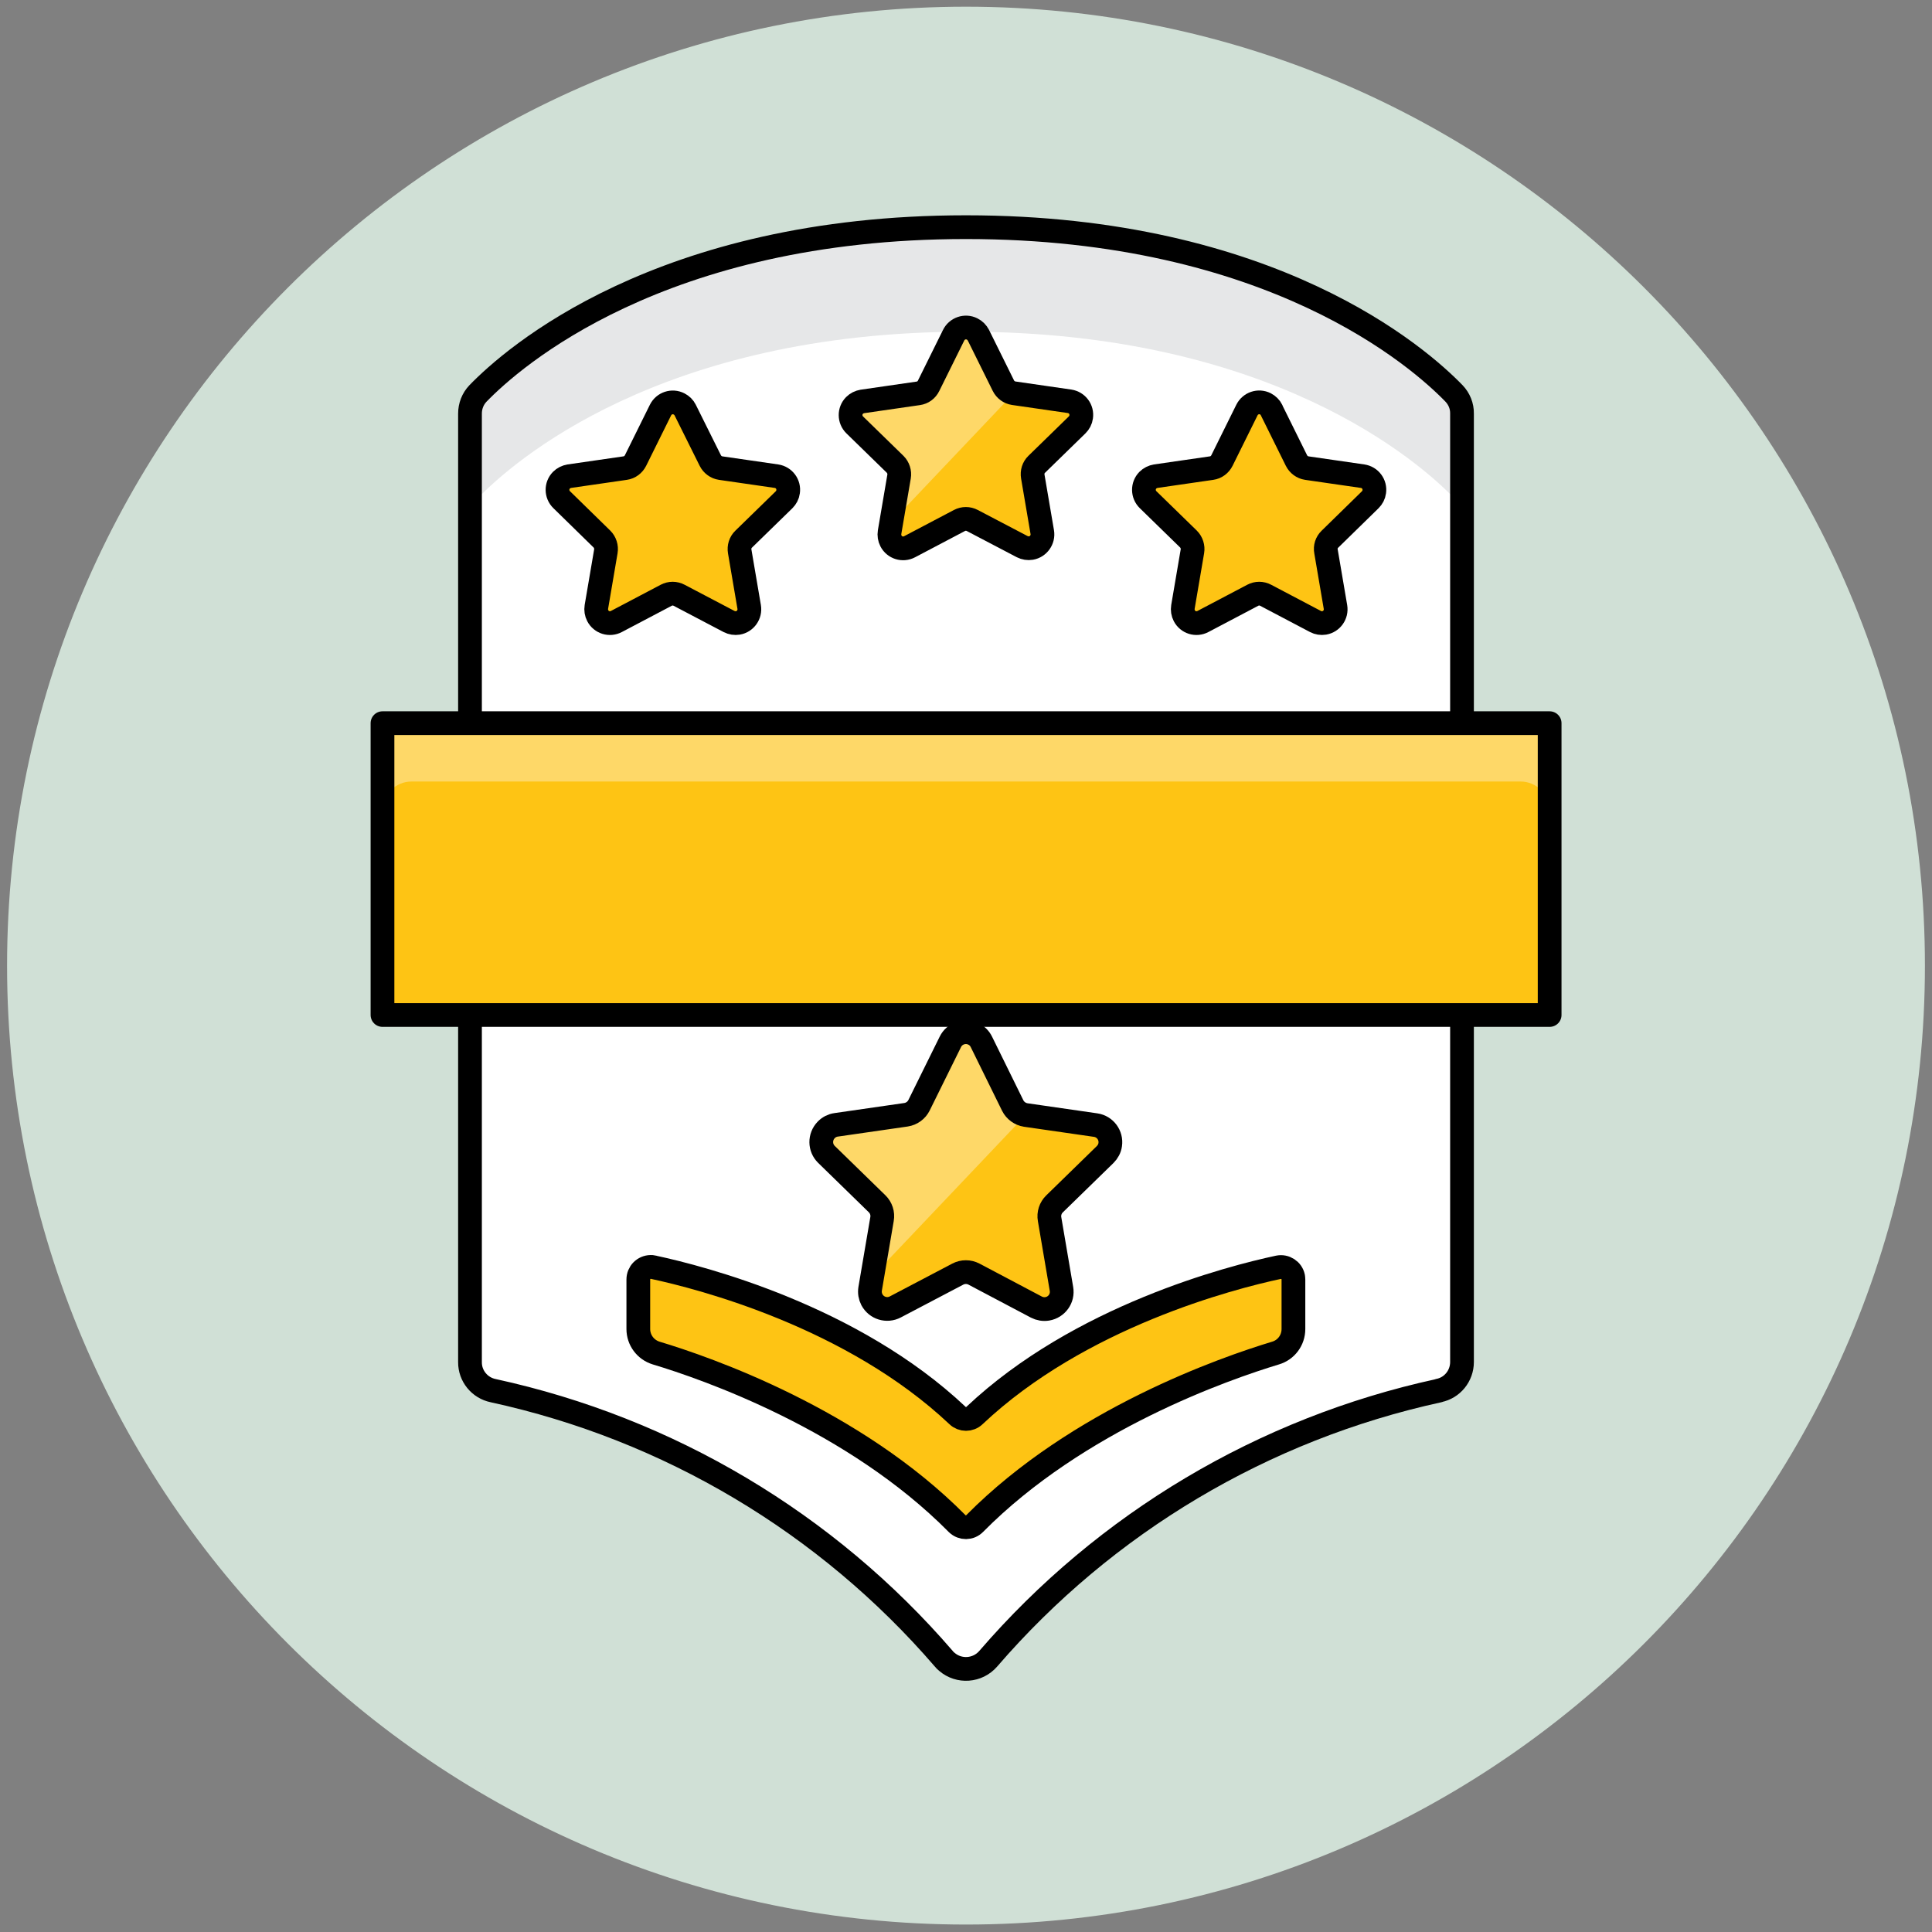 <?xml version="1.0" encoding="UTF-8"?> <svg xmlns="http://www.w3.org/2000/svg" id="Layer_1" viewBox="0 0 153 153"><rect x="0" y="0" width="153" height="153" fill="#808080" stroke="none"/><defs><style>.cls-1{fill:#d0e0d6;stroke:#d0e0d6;stroke-miterlimit:2.56;}.cls-1,.cls-2,.cls-3{stroke-width:1.88px;}.cls-2,.cls-3{stroke:#000;stroke-linecap:round;stroke-linejoin:round;}.cls-2,.cls-4{fill:#fec414;}.cls-3{fill:none;}.cls-5{fill:#fed868;}.cls-5,.cls-4,.cls-6,.cls-7,.cls-8{stroke-width:0px;}.cls-6{fill:#ffe500;}.cls-7{fill:#fff;}.cls-8{fill:#e6e7e8;}</style></defs><path class="cls-1" d="m1.5,76.47c0,41.42,33.58,75,75,75s75-33.58,75-75S117.92,1.47,76.5,1.47,1.5,35.05,1.5,76.47Z"></path><path class="cls-7" d="m113.94,110.13c-13.88,3.02-26.4,10.47-35.68,21.23-.84.97-2.31,1.08-3.28.24-.09-.07-.17-.15-.24-.24-9.27-10.76-21.8-18.21-35.68-21.23-1.08-.22-1.85-1.17-1.84-2.26V32.75c0-.59.22-1.16.63-1.59,2.72-2.81,14.39-13.17,38.65-13.17s35.93,10.36,38.65,13.17c.41.43.64,1,.63,1.59v75.11c0,1.1-.77,2.05-1.84,2.26Z"></path><path class="cls-8" d="m115.15,31.16c-2.72-2.81-14.39-13.17-38.65-13.17s-35.93,10.36-38.65,13.17c-.41.43-.64,1-.63,1.59v8.28c0-.59.22-1.16.63-1.59,2.72-2.81,14.39-13.17,38.65-13.17s35.93,10.36,38.65,13.17c.41.43.64,1,.63,1.59v-8.28c0-.59-.22-1.16-.63-1.59Z"></path><path class="cls-3" d="m113.94,110.13c-13.88,3.02-26.4,10.47-35.68,21.23-.84.97-2.31,1.08-3.28.24-.09-.07-.17-.15-.24-.24-9.27-10.76-21.8-18.21-35.68-21.23-1.08-.22-1.85-1.17-1.84-2.26V32.75c0-.59.22-1.16.63-1.59,2.72-2.81,14.39-13.17,38.65-13.17s35.93,10.36,38.65,13.17c.41.43.64,1,.63,1.59v75.11c0,1.1-.77,2.05-1.84,2.26Z"></path><path class="cls-4" d="m30.29,57.27h92.43v23.11H30.29v-23.11Z"></path><path class="cls-5" d="m120.4,57.27H32.6c-1.28,0-2.31,1.03-2.31,2.31v4.62c0-1.28,1.03-2.31,2.31-2.31h87.81c1.28,0,2.31,1.04,2.31,2.31v-4.62c0-1.28-1.03-2.31-2.31-2.31Z"></path><path class="cls-3" d="m30.29,57.27h92.43v23.11H30.29v-23.11Z"></path><path class="cls-2" d="m51.76,100.36c3.78.81,15.75,3.89,24.07,11.74.37.36.97.36,1.34,0,8.32-7.85,20.28-10.93,24.07-11.74.53-.11,1.06.23,1.17.76.01.07.02.14.02.21v3.92c0,.88-.57,1.65-1.41,1.9-4,1.21-15.66,5.25-23.83,13.5-.38.39-.99.39-1.38.02,0,0-.01-.01-.02-.02-8.17-8.25-19.83-12.3-23.83-13.5-.84-.26-1.41-1.03-1.41-1.9v-3.92c0-.55.43-.99.98-1,.07,0,.14,0,.21.02Z"></path><path class="cls-4" d="m77.48,26.54l1.98,4c.16.32.47.55.82.6l4.42.64c.6.09,1.01.64.92,1.24-.03.24-.15.46-.32.63l-3.2,3.12c-.26.25-.37.61-.31.97l.75,4.4c.1.59-.3,1.16-.89,1.26-.24.04-.48,0-.7-.11l-3.95-2.07c-.32-.17-.7-.17-1.02,0l-3.95,2.08c-.53.28-1.19.08-1.47-.46-.11-.21-.15-.46-.11-.7l.75-4.4c.06-.35-.06-.72-.31-.97l-3.2-3.12c-.43-.42-.44-1.11-.02-1.54.17-.17.39-.28.63-.32l4.42-.64c.36-.05.66-.27.82-.6l1.98-4c.26-.54.92-.77,1.46-.5.22.11.4.28.5.5Z"></path><path class="cls-5" d="m70.59,41.34l.62-3.61c.06-.35-.06-.72-.31-.97l-3.2-3.12c-.43-.42-.44-1.11-.02-1.54.17-.17.39-.28.63-.32l4.42-.64c.36-.05.66-.27.82-.6l1.98-4c.27-.54.92-.76,1.46-.5.22.11.39.28.5.5l1.98,4c.16.32.47.55.82.6l-9.69,10.21Z"></path><path class="cls-3" d="m77.48,26.54l1.98,4c.16.32.47.55.82.6l4.42.64c.6.09,1.01.64.92,1.24-.03.24-.15.46-.32.63l-3.2,3.12c-.26.25-.37.61-.31.97l.75,4.4c.1.59-.3,1.16-.89,1.26-.24.04-.48,0-.7-.11l-3.95-2.07c-.32-.17-.7-.17-1.02,0l-3.95,2.08c-.53.28-1.19.08-1.47-.46-.11-.21-.15-.46-.11-.7l.75-4.4c.06-.35-.06-.72-.31-.97l-3.2-3.12c-.43-.42-.44-1.11-.02-1.54.17-.17.39-.28.63-.32l4.42-.64c.36-.05.66-.27.82-.6l1.98-4c.26-.54.92-.77,1.46-.5.22.11.4.28.5.5Z"></path><path class="cls-6" d="m100.69,32.47l1.98,4c.16.32.47.55.82.6l4.42.64c.6.09,1.01.64.92,1.24-.03.24-.15.46-.32.63l-3.19,3.12c-.26.25-.38.61-.31.97l.75,4.4c.1.6-.3,1.16-.89,1.26-.24.04-.48,0-.69-.11l-3.95-2.08c-.32-.17-.7-.17-1.02,0l-3.95,2.08c-.53.28-1.19.08-1.47-.46-.11-.21-.15-.46-.11-.7l.75-4.4c.06-.35-.06-.72-.31-.97l-3.2-3.12c-.43-.42-.44-1.11-.02-1.54.17-.17.39-.28.63-.32l4.42-.64c.36-.05.66-.28.82-.6l1.98-4c.27-.54.92-.76,1.46-.49.21.11.39.28.49.49Z"></path><path class="cls-5" d="m93.8,47.28l.62-3.62c.06-.35-.06-.72-.31-.97l-3.2-3.12c-.43-.42-.44-1.11-.02-1.54.17-.17.39-.28.63-.32l4.42-.64c.36-.05.66-.28.82-.6l1.98-4c.27-.54.92-.76,1.46-.49.21.11.39.28.49.49l1.98,4c.16.32.47.55.82.6l-9.69,10.21Z"></path><path class="cls-2" d="m100.69,32.47l1.98,4c.16.32.47.55.82.6l4.42.64c.6.09,1.01.64.92,1.24-.03.24-.15.46-.32.63l-3.19,3.12c-.26.25-.38.61-.31.97l.75,4.4c.1.6-.3,1.16-.89,1.26-.24.04-.48,0-.69-.11l-3.95-2.08c-.32-.17-.7-.17-1.02,0l-3.95,2.08c-.53.28-1.19.08-1.47-.46-.11-.21-.15-.46-.11-.7l.75-4.4c.06-.35-.06-.72-.31-.97l-3.2-3.12c-.43-.42-.44-1.11-.02-1.54.17-.17.39-.28.63-.32l4.42-.64c.36-.05.66-.28.82-.6l1.98-4c.27-.54.92-.76,1.46-.49.21.11.39.28.49.49Z"></path><path class="cls-6" d="m54.26,32.47l1.99,4c.16.32.47.55.82.6l4.42.64c.6.09,1.01.64.92,1.24-.03.24-.15.46-.32.63l-3.2,3.12c-.26.25-.37.61-.31.97l.75,4.4c.1.59-.3,1.16-.89,1.26-.24.04-.48,0-.7-.11l-3.96-2.08c-.32-.17-.7-.17-1.02,0l-3.95,2.08c-.53.28-1.19.08-1.47-.46-.11-.21-.15-.46-.11-.7l.75-4.4c.06-.35-.06-.72-.31-.97l-3.19-3.12c-.43-.42-.44-1.11-.02-1.54.17-.17.39-.28.63-.32l4.42-.64c.36-.05.66-.28.82-.6l1.98-4c.27-.54.93-.76,1.47-.48.21.11.38.27.48.48Z"></path><path class="cls-5" d="m47.37,47.28l.63-3.62c.06-.35-.06-.72-.31-.97l-3.19-3.12c-.43-.42-.44-1.11-.02-1.54.17-.17.39-.28.63-.32l4.42-.64c.36-.05.66-.28.82-.6l1.97-4c.27-.54.92-.76,1.46-.49.21.11.39.28.49.49l1.98,4c.16.32.47.55.82.6l-9.7,10.21Z"></path><path class="cls-2" d="m54.26,32.47l1.99,4c.16.32.47.55.82.6l4.42.64c.6.09,1.01.64.92,1.24-.03.24-.15.46-.32.63l-3.2,3.12c-.26.25-.37.61-.31.97l.75,4.4c.1.59-.3,1.16-.89,1.26-.24.04-.48,0-.7-.11l-3.96-2.08c-.32-.17-.7-.17-1.02,0l-3.95,2.08c-.53.28-1.19.08-1.47-.46-.11-.21-.15-.46-.11-.7l.75-4.4c.06-.35-.06-.72-.31-.97l-3.19-3.12c-.43-.42-.44-1.11-.02-1.54.17-.17.39-.28.63-.32l4.42-.64c.36-.05.66-.28.82-.6l1.98-4c.27-.54.93-.76,1.47-.48.21.11.38.27.48.48Z"></path><path class="cls-4" d="m77.73,82.53l2.47,5.02c.2.4.59.68,1.03.75l5.54.8c.75.11,1.26.81,1.15,1.55-.04.3-.19.57-.4.78l-4.01,3.91c-.32.31-.47.77-.39,1.21l.94,5.52c.13.75-.37,1.45-1.12,1.58-.3.05-.6,0-.87-.14l-4.94-2.61c-.4-.21-.88-.21-1.28,0l-4.95,2.6c-.67.35-1.49.1-1.85-.57-.14-.27-.19-.57-.14-.87l.94-5.52c.08-.44-.07-.9-.39-1.21l-4.01-3.91c-.54-.53-.55-1.39-.02-1.94.21-.22.49-.36.78-.4l5.54-.8c.45-.07.83-.35,1.03-.75l2.48-5.02c.33-.68,1.15-.96,1.83-.63.28.13.5.36.63.63Z"></path><path class="cls-5" d="m69.09,101.09l.78-4.53c.08-.44-.07-.9-.39-1.21l-4.01-3.91c-.54-.53-.55-1.39-.02-1.94.21-.22.49-.36.78-.4l5.54-.8c.45-.07.83-.35,1.03-.75l2.48-5.02c.33-.68,1.16-.96,1.83-.62.27.13.49.35.62.62l2.47,5.02c.2.4.59.68,1.03.75l-12.14,12.79Z"></path><path class="cls-3" d="m77.73,82.53l2.47,5.02c.2.4.59.68,1.03.75l5.54.8c.75.11,1.26.81,1.15,1.55-.04.3-.19.57-.4.78l-4.01,3.91c-.32.31-.47.77-.39,1.21l.94,5.52c.13.75-.37,1.45-1.12,1.58-.3.05-.6,0-.87-.14l-4.94-2.61c-.4-.21-.88-.21-1.28,0l-4.95,2.6c-.67.35-1.49.1-1.85-.57-.14-.27-.19-.57-.14-.87l.94-5.52c.08-.44-.07-.9-.39-1.21l-4.01-3.91c-.54-.53-.55-1.39-.02-1.94.21-.22.49-.36.78-.4l5.54-.8c.45-.07.83-.35,1.03-.75l2.48-5.02c.33-.68,1.15-.96,1.83-.63.28.13.5.36.63.63Z"></path></svg> 